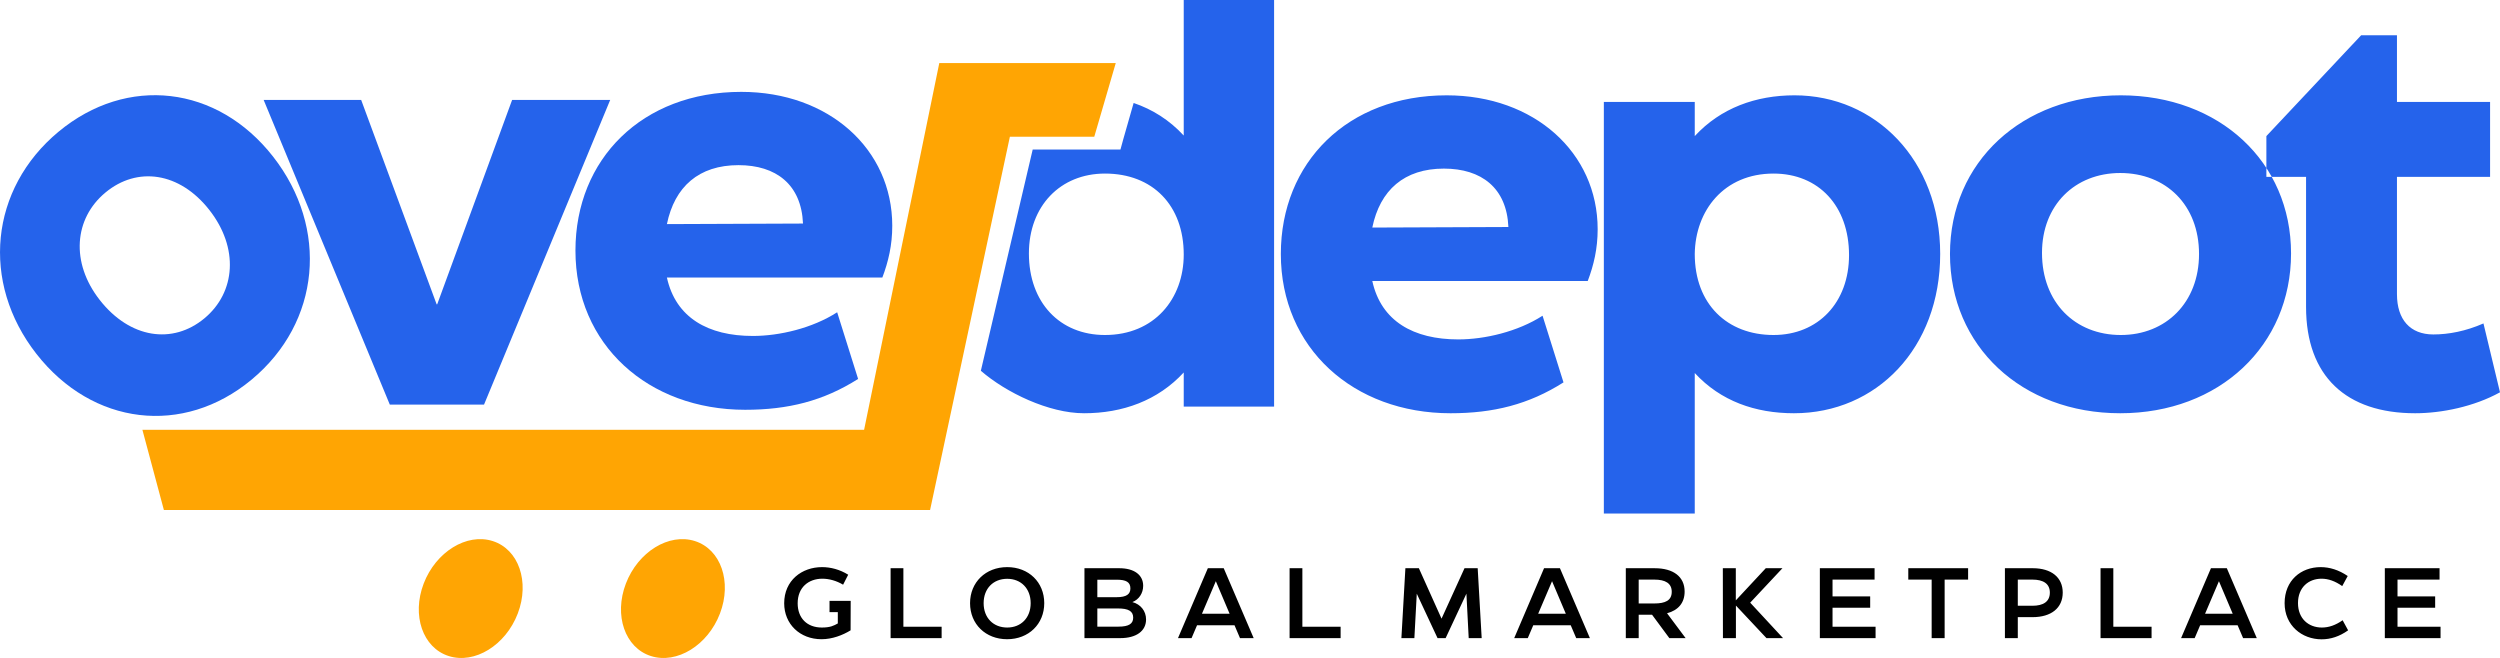 <?xml version="1.0" encoding="UTF-8"?>
<!DOCTYPE svg PUBLIC "-//W3C//DTD SVG 1.1//EN" "http://www.w3.org/Graphics/SVG/1.1/DTD/svg11.dtd">
<!-- Creator: CorelDRAW -->
<svg xmlns="http://www.w3.org/2000/svg" xml:space="preserve" width="111.702mm" height="29.398mm" version="1.1" style="shape-rendering:geometricPrecision; text-rendering:geometricPrecision; image-rendering:optimizeQuality; fill-rule:evenodd; clip-rule:evenodd"
viewBox="0 0 11960.55 3147.83"
 xmlns:xlink="http://www.w3.org/1999/xlink"
 xmlns:xodm="http://www.corel.com/coreldraw/odm/2003">
 <defs>
  <style type="text/css">
   <![CDATA[
    .fil2 {fill:#2563EB}
    .fil0 {fill:#FFA503}
    .fil3 {fill:black;fill-rule:nonzero}
    .fil1 {fill:#2563EB;fill-rule:nonzero}
   ]]>
  </style>
 </defs>
 <g id="Layer_x0020_1">
  <g id="_105553372436992">
   <circle class="fil0" transform="matrix(0.333 0.106 -1.55692E-001 0.407 3219.37 2863.65)" r="675.84"/>
   <path class="fil1" d="M1203.92 1816.03c329.68,-273.9 370.4,-724.16 102.42,-1066.91 -266.38,-340.69 -698.65,-391.21 -1026.49,-118.83 -327.83,272.38 -373.6,720.05 -105.61,1062.8 267.99,342.75 701.85,395.32 1029.68,122.94zm-226.04 -292.96c-152,126.3 -356.58,96.51 -501,-88.21 -139.62,-178.56 -122.79,-388.9 27.39,-513.67 152.02,-126.31 354.98,-98.56 497.79,84.1 141.21,180.62 126.01,393 -24.19,517.79z"/>
   <polygon class="fil1" points="2315.67,1935.76 2919.32,478.04 2450.11,478.04 2091.61,1456 2088.97,1456 1727.84,478.04 1261.27,478.04 1864.92,1935.76 "/>
   <path class="fil1" d="M4221.31 1327.85c29,-76.44 47.45,-155.53 47.45,-247.78 0,-366.4 -303.14,-640.55 -722.27,-640.55 -474.48,0 -793.44,321.59 -793.44,759.17 0,450.77 347.95,761.81 811.89,761.81 205.61,0 374.32,-42.18 540.39,-147.61l-100.17 -318.96c-118.63,76.44 -276.79,113.35 -403.31,113.35 -213.52,0 -369.05,-86.99 -411.22,-279.42l1030.69 0zm-688 -537.74c179.24,0 300.51,92.26 308.41,279.41l-651.1 2.64c36.91,-179.26 152.89,-282.06 342.69,-282.06z"/>
   <path class="fil2" d="M5186.08 1977.07c184.52,0 353.24,-60.64 477.14,-195.08l0 163.44 432.31 0 0 -1945.43 -432.31 0 0 648.47c-68.37,-74.19 -149.6,-125.1 -239.68,-155.83l-49.85 174.49 -13.22 48.37 -419.88 0 -247.99 1058.38c120.25,104.41 325.21,203.19 493.48,203.19zm100.18 -374.34c-216.16,0 -363.79,-155.53 -363.79,-390.15 0,-226.68 150.25,-382.23 363.79,-382.23 229.33,0 376.96,152.9 376.96,387.53 0,210.87 -139.71,384.85 -376.96,384.85zm2309.82 -258.33c29,-76.45 47.46,-155.52 47.46,-247.78 0,-366.42 -303.15,-640.58 -722.3,-640.58 -474.5,0 -793.45,321.61 -793.45,759.2 0,450.76 347.96,761.83 811.91,761.83 205.62,0 374.32,-42.19 540.4,-147.64l-100.18 -318.96c-118.61,76.44 -276.78,113.36 -403.31,113.36 -213.52,0 -369.07,-87 -411.22,-279.44l1030.7 0zm-688.03 -537.76c179.27,0 300.53,92.27 308.42,279.41l-651.1 2.64c36.89,-179.26 152.88,-282.06 342.67,-282.06zm1200.03 1650.17l0 -672.18c123.91,134.44 289.97,192.44 474.5,192.44 395.42,0 699.71,-311.59 699.71,-762.36 0,-448.13 -309.56,-758.67 -697.06,-758.67 -184.52,0 -353.23,60.64 -477.14,195.06l0 -163.42 -434.95 0 0 1969.13 434.95 0zm376.96 -854.08c-221.43,0 -376.96,-147.61 -376.96,-387.5 2.64,-208.25 139.72,-384.88 376.96,-384.88 216.16,0 361.16,155.55 361.16,390.15 0,226.7 -147.64,382.23 -361.16,382.23zm1658.66 374.34c474.5,0 817.19,-324.24 817.19,-764.49 0,-437.58 -342.7,-756.54 -814.56,-756.54 -471.85,0 -817.19,318.97 -817.19,759.2 0,440.22 342.7,761.83 814.56,761.83zm2.63 -374.34c-218.8,0 -376.97,-155.53 -376.97,-392.78 0,-229.32 158.17,-382.23 374.34,-382.23 218.8,0 376.96,152.9 376.96,387.51 0,231.97 -158.16,387.5 -374.33,387.5zm1408.26 374.34c126.55,0 282.08,-31.64 405.96,-100.18l-79.08 -329.5c-84.34,36.89 -166.06,52.72 -239.89,52.72 -110.69,0 -173.96,-71.18 -173.96,-192.44l0 -561.48 445.49 0 0 -358.51 -445.49 0 0 -318.97 -171.36 0 -453.41 482.39 0 195.09 189.81 0 0 622.1c0,332.15 192.43,508.78 521.93,508.78z"/>
   <polygon class="fil0" points="5338.03,301.65 4493.77,301.65 4134.05,2056.23 681.23,2056.23 784.03,2439.92 4449.73,2439.92 4831.49,654.02 5235.25,654.02 "/>
   <circle class="fil0" transform="matrix(0.333 0.106 -1.55692E-001 0.407 2252.02 2863.65)" r="675.84"/>
   <path class="fil3" d="M3968.6 2928.71l39.66 0 0 53.99c-19.11,10.51 -35.36,19.58 -76.44,19.58 -70.23,0 -115.62,-44.43 -115.62,-116.09 0,-75.96 52.07,-117.53 118.01,-117.53 31.52,0 66.41,9.07 99.37,28.66l24.37 -47.78c-40.13,-24.84 -83.6,-36.31 -125.17,-36.31 -96.51,0 -181.08,63.54 -181.08,172.95 0,99.38 75.01,172 178.69,172 51.12,0 100.8,-19.11 139.03,-42.52l0.47 -140.94 -101.28 0 0 53.99zm536.34 124.22l0 -54.47 -182.98 0 0 -279.96 -61.15 0 0 334.43 244.13 0zm313.23 5.26c103.19,0 177.72,-72.62 177.72,-172.48 0,-100.33 -74.54,-172.47 -177.25,-172.47 -103.19,0 -177.72,72.62 -177.72,172.47 0,100.33 74.54,172.48 177.25,172.48zm0.47 -55.9c-66.41,0 -112.75,-46.34 -112.75,-116.57 0,-70.23 46.34,-116.57 112.75,-116.57 65.94,0 112.28,46.34 112.28,116.57 0,70.23 -46.34,116.57 -112.28,116.57zm598.93 -121.82c31.05,-11.95 51.6,-42.05 51.6,-77.88 0,-52.55 -43.47,-84.09 -114.19,-84.09l-166.74 0 0 334.43 171.51 0c76.44,0 123.27,-33.92 123.27,-89.34 0,-40.13 -25.81,-72.62 -65.46,-83.12zm-75.01 -107.02c44.91,0 65.46,11.47 65.46,41.57 0,27.71 -18.63,42.04 -65.46,42.04l-92.68 0 0 -83.6 92.68 0zm-92.68 224.55l0 -86.96 98.9 0c49.21,0 72.62,12.42 72.62,43.95 0,28.66 -20.07,43 -70.23,43l-101.28 0zm747.99 54.94l-143.33 -334.43 -75.96 0 -142.85 334.43 64.97 0 26.28 -61.63 179.16 0 26.28 61.63 65.46 0zm-181.08 -272.33l65.94 155.75 -132.35 0 66.41 -155.75zm597.01 272.33l0 -54.47 -182.98 0 0 -279.96 -61.15 0 0 334.43 244.13 0zm592.72 -334.43l-109.88 241.26 -108.45 -241.26 -64.5 0 -19.11 334.43 62.11 0 11.47 -212.6 99.37 212.6 38.7 0 99.38 -212.6 10.99 212.6 62.11 0 -19.11 -334.43 -63.07 0zm599.89 334.43l-143.33 -334.43 -75.96 0 -142.85 334.43 64.97 0 26.28 -61.63 179.16 0 26.28 61.63 65.46 0zm-181.08 -272.33l65.94 155.75 -132.35 0 66.41 -155.75zm639.06 272.33l-88.86 -118.96c53.99,-14.34 84.09,-50.16 84.09,-103.67 0,-71.19 -53.52,-111.8 -143.33,-111.8l-138.07 0 0 334.43 61.63 0 0 -111.8 64.02 0 82.65 111.8 77.88 0zm-149.54 -279.97c52.55,0 83.13,17.68 83.13,58.29 0,41.57 -30.58,55.89 -83.62,55.89l-74.52 0 0 -114.19 75.01 0zm458.47 110.36l154.31 -164.82 -79.78 0 -143.33 153.84 0 -153.84 -62.1 0 0.48 334.43 62.1 0 0 -155.75 146.19 155.75 79.31 0 -157.18 -169.61zm393.96 24.37l180.11 0 0 -54.47 -180.11 0 0 -80.26 201.13 0 0 -54.46 -261.81 0 0 334.43 266.59 0 0 -54.47 -205.91 0 0 -90.77zm362.43 -189.19l0 54.46 111.8 0 0 279.97 62.1 0 0 -279.97 112.28 0 0 -54.46 -286.18 0zm595.59 0l-133.3 0 0 334.43 61.63 0 0 -100.33 70.7 0c89.34,0 144.28,-43.95 144.28,-117.53 0,-72.62 -54.46,-116.57 -143.32,-116.57zm-71.67 179.63l0 -125.17 70.23 0c51.6,0 83.12,19.59 83.12,62.11 0,43.47 -31.52,63.06 -83.6,63.06l-69.75 0zm640.01 154.8l0 -54.47 -182.98 0 0 -279.96 -61.15 0 0 334.43 244.13 0zm503.38 0l-143.33 -334.43 -75.96 0 -142.85 334.43 64.97 0 26.28 -61.63 179.16 0 26.28 61.63 65.46 0zm-181.08 -272.33l65.94 155.75 -132.35 0 66.41 -155.75zm491.43 278.05c42.52,0 85.04,-13.37 126.61,-42.99l-26.28 -48.26c-33.92,23.89 -66.41,34.87 -99.38,34.87 -63.07,0 -114.19,-42.04 -114.19,-117.04 0,-74.54 50.16,-116.57 112.75,-116.57 32.49,0 64.97,11.47 98.9,35.36l26.28 -48.26c-42.99,-29.15 -86.47,-42.52 -129.47,-42.52 -94.12,0 -172.48,63.54 -172.48,172.47 0,106.07 82.18,172.95 177.25,172.95zm362.91 -150.97l180.11 0 0 -54.47 -180.11 0 0 -80.26 201.13 0 0 -54.46 -261.81 0 0 334.43 266.59 0 0 -54.47 -205.91 0 0 -90.77z"/>
  </g>
 </g>
</svg>
